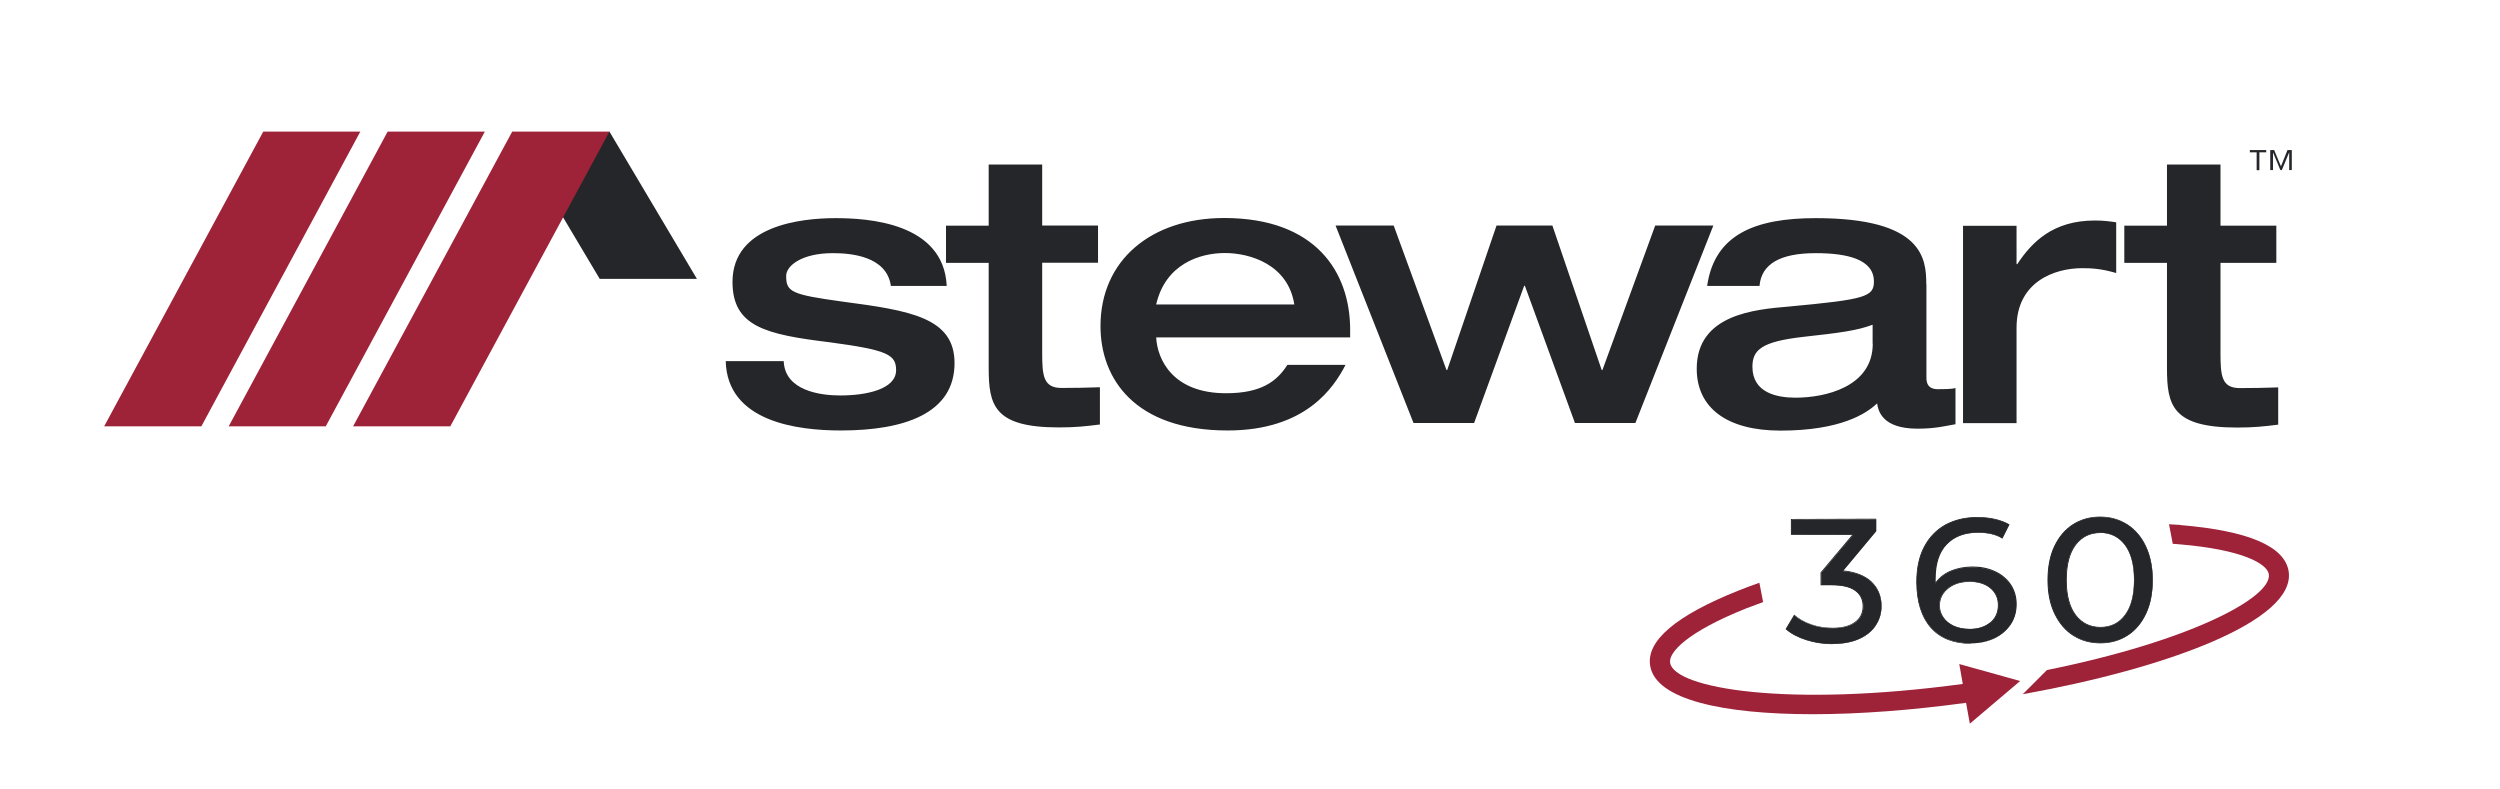 <svg width="152" height="48" viewBox="0 0 152 48" fill="none" xmlns="http://www.w3.org/2000/svg">
<g clip-path="url(#clip0_1165_73249)">
<path d="M37.053 8L32.778 10.763L36.463 16.956H42.373L37.053 8Z" fill="#252629"/>
<path d="M16.007 8L6.333 25.92H12.243L21.908 8H16.007Z" fill="#9E2339"/>
<path d="M23.57 8L13.905 25.92H19.806L29.48 8H23.57Z" fill="#9E2339"/>
<path d="M31.143 8L21.469 25.92H27.379L37.053 8H31.143Z" fill="#9E2339"/>
<path d="M131.752 22.371C131.752 24.635 132.06 25.995 136.017 25.995C137.029 25.995 137.644 25.928 138.515 25.818V23.554C137.741 23.579 137.002 23.596 136.184 23.596C135.076 23.596 135.006 22.852 135.006 21.467V15.984H138.401V13.719H135.006V10.002H131.752V13.719H129.158V15.984H131.752V22.371ZM119.352 25.725H122.606V19.929C122.606 17.116 124.936 16.305 126.59 16.305C127.152 16.305 127.742 16.33 128.665 16.6V13.517C128.217 13.449 127.865 13.407 127.363 13.407C124.839 13.407 123.547 14.699 122.65 16.06H122.606V13.728H119.352V25.733V25.725ZM117.118 17.293C117.118 15.73 116.933 13.263 110.399 13.263C106.74 13.263 104.243 14.235 103.794 17.386H106.978C107.092 16.051 108.227 15.392 110.399 15.392C112.29 15.392 113.934 15.755 113.934 17.116C113.934 18.045 113.415 18.206 108.772 18.637C106.696 18.814 103.161 19.11 103.161 22.422C103.161 24.779 104.973 26.181 108.253 26.181C111.911 26.181 113.486 25.142 114.128 24.525C114.198 24.998 114.453 26.063 116.581 26.063C117.689 26.063 118.252 25.902 118.894 25.793V23.596C118.639 23.663 118.138 23.663 117.83 23.663C117.619 23.663 117.127 23.638 117.127 22.988V17.302L117.118 17.293ZM113.864 20.892C113.864 23.545 110.935 24.179 109.168 24.179C108.033 24.179 106.547 23.883 106.547 22.295C106.547 21.256 107.136 20.774 109.59 20.487C111.903 20.233 112.914 20.098 113.855 19.743V20.901L113.864 20.892ZM85.95 25.717H89.626L92.669 17.378H92.713L95.756 25.717H99.432L104.172 13.711H100.637L97.427 22.498H97.383L94.384 13.711H90.989L87.99 22.498H87.946L84.736 13.711H81.201L85.941 25.717H85.95ZM82.089 20.504V20.047C82.089 16.533 79.987 13.255 74.429 13.255C69.997 13.255 66.91 15.815 66.91 19.828C66.91 23.021 68.985 26.173 74.64 26.173C79.407 26.173 81.104 23.545 81.808 22.185H78.272C77.639 23.182 76.689 23.909 74.543 23.909C71.316 23.909 70.366 21.872 70.296 20.512H82.089V20.504ZM70.296 18.51C70.859 16.06 72.934 15.384 74.473 15.384C76.012 15.384 78.316 16.085 78.694 18.51H70.296ZM60.112 22.362C60.112 24.627 60.419 25.987 64.377 25.987C65.388 25.987 66.004 25.919 66.875 25.809V23.545C66.101 23.571 65.362 23.587 64.544 23.587C63.436 23.587 63.365 22.844 63.365 21.458V15.975H66.76V13.711H63.365V10.002H60.112V13.719H57.517V15.984H60.112V22.371V22.362ZM44.123 21.957C44.22 25.649 48.485 26.173 51.123 26.173C54.993 26.173 58.036 25.134 58.036 22.075C58.036 19.312 55.345 18.882 51.247 18.341C48.107 17.91 47.799 17.749 47.799 16.778C47.799 16.144 48.767 15.392 50.631 15.392C51.739 15.392 53.911 15.57 54.166 17.386H57.561C57.376 13.517 52.724 13.263 50.789 13.263C48.687 13.263 44.536 13.719 44.536 17.141C44.536 19.862 46.568 20.335 50.429 20.808C53.947 21.281 54.483 21.551 54.483 22.506C54.483 23.663 52.689 24.044 51.088 24.044C49.91 24.044 47.72 23.773 47.65 21.957H44.114H44.123Z" fill="#252629"/>
<path d="M137.204 9.26H136.791V9.125H137.785V9.26H137.371V10.35H137.204V9.26ZM138.005 9.125H138.269L138.682 10.114L139.078 9.125H139.341V10.342H139.183V9.26L138.735 10.342H138.647L138.198 9.26V10.342H138.031V9.125H138.005Z" fill="#252629"/>
<path d="M113.785 35.391C114.19 35.771 114.392 36.261 114.392 36.853C114.392 37.284 114.287 37.664 114.058 38.01C113.838 38.357 113.504 38.635 113.064 38.838C112.625 39.041 112.079 39.151 111.446 39.151C110.892 39.151 110.356 39.075 109.846 38.914C109.335 38.754 108.913 38.534 108.588 38.247L109.098 37.402C109.362 37.647 109.705 37.833 110.127 37.985C110.54 38.129 110.98 38.205 111.455 38.196C112.035 38.196 112.484 38.078 112.809 37.841C113.135 37.605 113.293 37.284 113.293 36.87C113.293 36.456 113.135 36.135 112.809 35.907C112.493 35.678 112.009 35.569 111.358 35.569H110.734V34.825L112.686 32.51H108.931V31.589L114.076 31.572V32.299L112.053 34.724C112.818 34.791 113.399 35.019 113.803 35.4L113.785 35.391Z" fill="#252629"/>
<path d="M111.437 39.166C110.892 39.166 110.356 39.09 109.846 38.93C109.335 38.769 108.905 38.55 108.579 38.262H108.562L108.57 38.237L109.089 37.367L109.107 37.384C109.371 37.62 109.714 37.815 110.127 37.958C110.532 38.102 110.971 38.169 111.437 38.169C112.009 38.169 112.458 38.051 112.774 37.815C113.091 37.586 113.249 37.265 113.249 36.86C113.249 36.454 113.091 36.133 112.774 35.913C112.466 35.694 111.991 35.584 111.358 35.584H110.69V34.807L112.616 32.517H108.887V32.509V31.554H108.905L114.067 31.537V32.289L112.062 34.68C112.809 34.756 113.39 34.984 113.785 35.356C114.19 35.736 114.392 36.235 114.401 36.826C114.401 37.257 114.287 37.645 114.067 38C113.847 38.347 113.504 38.634 113.064 38.837C112.625 39.04 112.079 39.149 111.437 39.149H111.42L111.437 39.166ZM108.614 38.237C108.931 38.516 109.353 38.727 109.854 38.888C110.356 39.04 110.892 39.124 111.437 39.124H111.455C112.088 39.124 112.633 39.014 113.064 38.812C113.495 38.609 113.829 38.33 114.049 37.992C114.269 37.645 114.375 37.265 114.375 36.843C114.375 36.26 114.172 35.778 113.777 35.398C113.381 35.026 112.792 34.798 112.044 34.731H112L112.027 34.697L114.049 32.281V31.579L108.948 31.596V32.483L112.73 32.475L110.751 34.815V35.533H111.358H111.376C112.009 35.533 112.501 35.652 112.818 35.871C113.143 36.099 113.311 36.429 113.311 36.851C113.311 37.274 113.143 37.603 112.818 37.84C112.493 38.076 112.035 38.203 111.455 38.203C110.989 38.203 110.54 38.127 110.127 37.983C109.722 37.84 109.379 37.654 109.116 37.417L108.632 38.228L108.614 38.237Z" fill="#252629"/>
<path d="M121.27 34.764C121.674 34.95 121.991 35.212 122.228 35.559C122.457 35.905 122.58 36.302 122.58 36.75C122.58 37.223 122.466 37.637 122.219 37.992C121.982 38.347 121.648 38.626 121.234 38.82C120.821 39.014 120.346 39.115 119.827 39.115C118.781 39.115 117.972 38.794 117.4 38.152C116.828 37.502 116.547 36.589 116.538 35.398C116.538 34.562 116.688 33.852 116.995 33.261C117.303 32.669 117.734 32.23 118.279 31.917C118.833 31.613 119.475 31.461 120.205 31.461C120.584 31.461 120.944 31.495 121.278 31.571C121.613 31.647 121.903 31.748 122.149 31.892L121.727 32.728C121.358 32.492 120.856 32.373 120.232 32.382C119.423 32.382 118.789 32.627 118.332 33.108C117.875 33.59 117.646 34.291 117.646 35.212C117.646 35.322 117.646 35.415 117.655 35.483C117.875 35.161 118.183 34.916 118.57 34.748C118.957 34.578 119.396 34.494 119.889 34.494C120.399 34.494 120.856 34.587 121.261 34.764H121.27ZM121.023 37.857C121.34 37.595 121.498 37.24 121.498 36.8C121.498 36.361 121.331 36.006 121.006 35.744C120.68 35.483 120.249 35.356 119.704 35.356C119.352 35.356 119.045 35.423 118.772 35.55C118.499 35.677 118.288 35.854 118.139 36.074C117.989 36.294 117.91 36.539 117.91 36.809C117.91 37.071 117.98 37.316 118.13 37.527C118.279 37.747 118.49 37.916 118.763 38.051C119.045 38.186 119.379 38.245 119.757 38.245C120.267 38.245 120.68 38.11 121.006 37.848L121.023 37.857Z" fill="#252629"/>
<path d="M119.801 39.141C118.763 39.141 117.945 38.811 117.382 38.169C116.811 37.519 116.521 36.589 116.512 35.398C116.512 34.562 116.661 33.843 116.969 33.252C117.277 32.661 117.708 32.213 118.262 31.9C118.816 31.596 119.467 31.436 120.205 31.436H120.232C120.601 31.436 120.953 31.469 121.278 31.545C121.613 31.621 121.903 31.731 122.158 31.875H122.175V31.9L121.744 32.754L121.727 32.737C121.366 32.508 120.874 32.39 120.267 32.39H120.249C119.449 32.39 118.816 32.635 118.367 33.108C117.91 33.581 117.69 34.291 117.69 35.195C117.69 35.271 117.69 35.347 117.69 35.398C117.91 35.102 118.209 34.866 118.578 34.705C118.974 34.536 119.414 34.452 119.906 34.443H119.924C120.434 34.443 120.891 34.536 121.296 34.722C121.701 34.908 122.026 35.178 122.263 35.525C122.492 35.871 122.615 36.277 122.615 36.724C122.615 37.198 122.492 37.62 122.255 37.975C122.008 38.33 121.674 38.617 121.261 38.811C120.839 39.006 120.364 39.107 119.845 39.115H119.827L119.801 39.141ZM120.232 31.486H120.205C119.475 31.486 118.833 31.638 118.288 31.942C117.743 32.247 117.312 32.694 117.013 33.277C116.714 33.86 116.556 34.578 116.564 35.406C116.564 36.589 116.855 37.51 117.418 38.152C117.98 38.786 118.781 39.107 119.801 39.107H119.818C120.329 39.107 120.803 39.006 121.217 38.811C121.63 38.617 121.956 38.338 122.193 37.983C122.43 37.629 122.545 37.215 122.545 36.75C122.545 36.31 122.43 35.913 122.202 35.567C121.973 35.229 121.657 34.959 121.252 34.781C120.856 34.604 120.399 34.511 119.898 34.511H119.88C119.396 34.511 118.957 34.595 118.57 34.764C118.183 34.933 117.884 35.178 117.664 35.491L117.629 35.542V35.483C117.611 35.415 117.611 35.322 117.611 35.212C117.611 34.291 117.84 33.581 118.297 33.092C118.754 32.602 119.405 32.356 120.214 32.356H120.232C120.839 32.356 121.331 32.466 121.701 32.694L122.105 31.9C121.868 31.765 121.577 31.655 121.261 31.588C120.935 31.52 120.584 31.478 120.223 31.478L120.232 31.486ZM119.766 38.279C119.379 38.279 119.045 38.211 118.763 38.085C118.482 37.958 118.262 37.772 118.121 37.552C117.972 37.333 117.901 37.088 117.901 36.817C117.901 36.547 117.98 36.294 118.13 36.065C118.279 35.846 118.499 35.66 118.772 35.533C119.045 35.406 119.361 35.339 119.713 35.339H119.722C120.258 35.339 120.698 35.474 121.023 35.727C121.349 35.989 121.516 36.353 121.525 36.792C121.525 37.24 121.366 37.603 121.041 37.865C120.716 38.135 120.293 38.271 119.783 38.271L119.766 38.279ZM119.713 35.381H119.704C119.361 35.381 119.053 35.449 118.79 35.575C118.526 35.702 118.315 35.88 118.165 36.091C118.016 36.31 117.945 36.556 117.945 36.817C117.945 37.071 118.016 37.316 118.165 37.527C118.306 37.738 118.517 37.916 118.79 38.042C119.062 38.169 119.396 38.237 119.775 38.237C120.276 38.237 120.689 38.102 121.006 37.84C121.314 37.578 121.472 37.231 121.472 36.792C121.472 36.361 121.305 36.006 120.988 35.753C120.672 35.499 120.241 35.373 119.713 35.373V35.381Z" fill="#252629"/>
<path d="M126.071 38.642C125.596 38.338 125.209 37.899 124.937 37.324C124.664 36.75 124.523 36.065 124.515 35.271C124.515 34.477 124.647 33.793 124.919 33.218C125.192 32.644 125.57 32.196 126.045 31.892C126.52 31.588 127.074 31.436 127.689 31.436C128.296 31.436 128.842 31.588 129.325 31.883C129.8 32.188 130.187 32.627 130.46 33.201C130.741 33.776 130.873 34.46 130.882 35.254C130.882 36.048 130.75 36.733 130.477 37.307C130.205 37.882 129.827 38.33 129.352 38.634C128.877 38.938 128.331 39.09 127.725 39.09C127.109 39.09 126.564 38.947 126.08 38.642H126.071ZM129.202 37.4C129.572 36.91 129.756 36.192 129.756 35.263C129.756 34.325 129.563 33.615 129.185 33.125C128.806 32.635 128.305 32.39 127.681 32.39C127.047 32.39 126.546 32.644 126.177 33.134C125.807 33.624 125.623 34.342 125.623 35.271C125.623 36.209 125.816 36.919 126.194 37.409C126.573 37.899 127.074 38.144 127.707 38.144C128.331 38.144 128.833 37.899 129.202 37.4Z" fill="#252629"/>
<path d="M127.698 39.115C127.091 39.115 126.537 38.963 126.054 38.659C125.57 38.355 125.192 37.907 124.91 37.333C124.629 36.758 124.488 36.065 124.488 35.271C124.488 34.486 124.62 33.784 124.893 33.21C125.165 32.635 125.544 32.187 126.027 31.875C126.502 31.571 127.065 31.41 127.681 31.41H127.689C128.296 31.41 128.842 31.562 129.325 31.866C129.809 32.17 130.196 32.618 130.469 33.193C130.741 33.767 130.891 34.46 130.891 35.254C130.891 36.048 130.759 36.741 130.486 37.316C130.214 37.899 129.835 38.347 129.352 38.651C128.877 38.955 128.323 39.115 127.707 39.115H127.689H127.698ZM126.08 38.625C126.555 38.921 127.1 39.073 127.698 39.073H127.716C128.314 39.073 128.859 38.921 129.334 38.617C129.809 38.313 130.178 37.873 130.451 37.299C130.724 36.724 130.856 36.04 130.856 35.254C130.856 34.469 130.715 33.776 130.442 33.21C130.17 32.644 129.791 32.204 129.316 31.9C128.842 31.605 128.305 31.452 127.707 31.452H127.698C127.091 31.452 126.537 31.605 126.071 31.909C125.596 32.213 125.227 32.652 124.954 33.227C124.682 33.801 124.55 34.494 124.55 35.271C124.55 36.057 124.691 36.741 124.963 37.316C125.236 37.89 125.614 38.33 126.089 38.625H126.08ZM127.698 38.161C127.065 38.161 126.555 37.907 126.177 37.417C125.799 36.927 125.605 36.201 125.605 35.271C125.605 34.333 125.79 33.615 126.168 33.117C126.546 32.618 127.056 32.365 127.689 32.365C128.314 32.365 128.824 32.618 129.202 33.108C129.58 33.598 129.774 34.325 129.774 35.254C129.774 36.192 129.589 36.91 129.211 37.409C128.833 37.907 128.323 38.161 127.698 38.161ZM127.698 32.407C127.074 32.407 126.581 32.652 126.212 33.142C125.843 33.632 125.658 34.342 125.658 35.271C125.658 36.201 125.851 36.91 126.221 37.392C126.59 37.873 127.091 38.118 127.707 38.118H127.716C128.331 38.118 128.824 37.873 129.193 37.383C129.563 36.893 129.747 36.184 129.747 35.254C129.747 34.325 129.554 33.615 129.185 33.125C128.815 32.644 128.323 32.399 127.707 32.399L127.698 32.407Z" fill="#252629"/>
<path d="M132.588 31.917C132.359 31.9 132.113 31.883 131.876 31.875L132.104 33.066C132.227 33.075 132.359 33.075 132.482 33.092C136.352 33.413 137.838 34.274 137.944 34.908C138.164 36.311 133.204 38.972 124.453 40.738L122.984 42.208C131.717 40.645 139.624 37.738 139.149 34.731C138.903 33.21 136.695 32.272 132.588 31.926V31.917Z" fill="#9E2339"/>
<path d="M119.344 41.582C108.658 43.035 101.79 41.853 101.543 40.298C101.438 39.664 102.599 38.414 106.178 36.986C106.504 36.859 106.855 36.733 107.198 36.606L106.97 35.432C106.53 35.584 106.108 35.744 105.703 35.905C101.895 37.425 100.083 38.963 100.33 40.475C100.664 42.554 104.797 43.424 110.224 43.424C113.091 43.424 116.318 43.171 119.537 42.731L119.766 43.999L122.826 41.405L119.124 40.374L119.335 41.574L119.344 41.582Z" fill="#9E2339"/>
</g>
<defs>
<clipPath id="clip0_1165_73249">
<rect width="133" height="36" fill="white" transform="translate(6.333 8)"/>
</clipPath>
</defs>
</svg>
